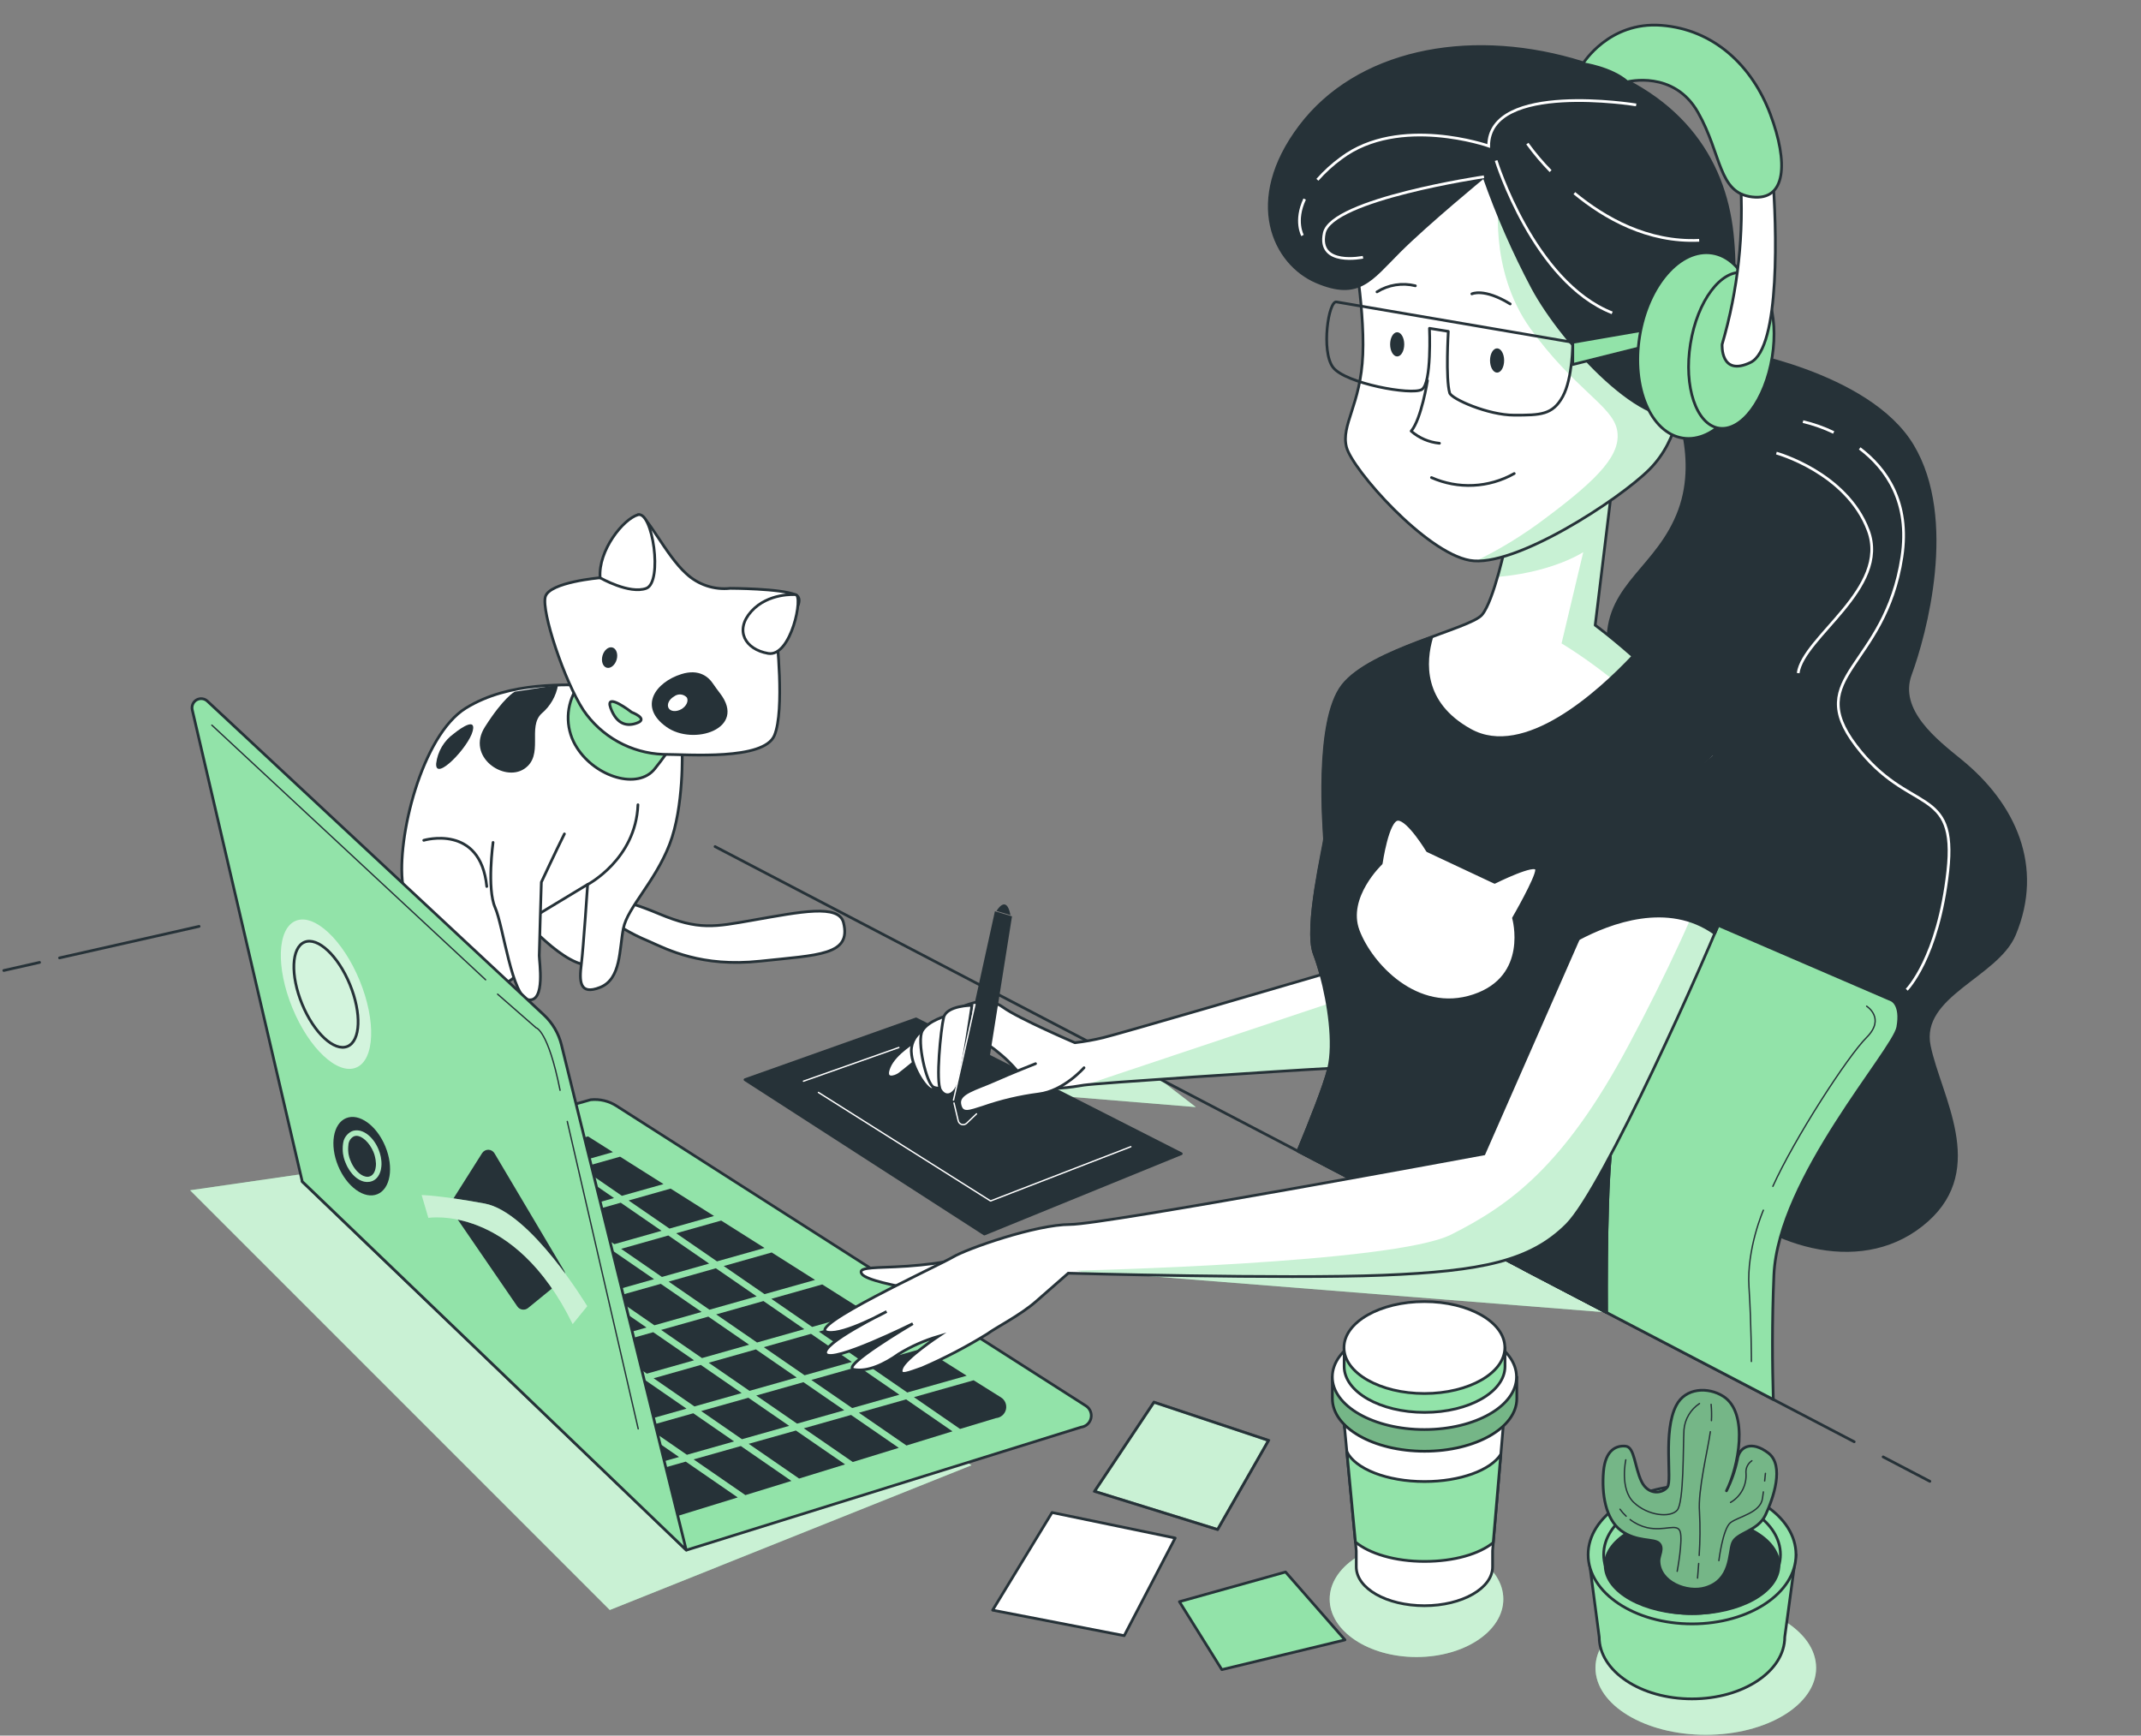 <svg width="565" height="458" viewBox="0 0 565 458" fill="none" xmlns="http://www.w3.org/2000/svg">
<rect x="0" y="0" width="565" height="458" fill="#808080" stroke="none"/>
<path d="M256.379 386.657L160.918 424.85L50.163 314.095L122.725 303.598L256.379 386.657Z" fill="#92E3A9"/>
<path opacity="0.5" d="M256.379 386.657L160.918 424.85L50.163 314.095L122.725 303.598L256.379 386.657Z" fill="white"/>
<path d="M373.807 437.266C386.462 437.266 396.72 430.425 396.72 421.986C396.72 413.547 386.462 406.706 373.807 406.706C361.153 406.706 350.895 413.547 350.895 421.986C350.895 430.425 361.153 437.266 373.807 437.266Z" fill="#92E3A9"/>
<path opacity="0.5" d="M373.807 437.266C386.462 437.266 396.72 430.425 396.72 421.986C396.72 413.547 386.462 406.706 373.807 406.706C361.153 406.706 350.895 413.547 350.895 421.986C350.895 430.425 361.153 437.266 373.807 437.266Z" fill="white"/>
<path d="M284.075 335.232L423.958 346.316L392.911 330.335L284.075 335.232Z" fill="#92E3A9"/>
<path opacity="0.5" d="M284.075 335.232L423.958 346.316L392.911 330.335L284.075 335.232Z" fill="white"/>
<path d="M315.58 292.142L274.079 288.748L279.292 282.59H303.164L315.58 292.142Z" fill="#92E3A9"/>
<path opacity="0.5" d="M315.58 292.142L274.079 288.748L279.292 282.59H303.164L315.58 292.142Z" fill="white"/>
<path d="M450.15 457.788C466.23 457.788 479.264 449.882 479.264 440.13C479.264 430.379 466.23 422.473 450.15 422.473C434.071 422.473 421.037 430.379 421.037 440.13C421.037 449.882 434.071 457.788 450.15 457.788Z" fill="#92E3A9"/>
<path opacity="0.5" d="M450.15 457.788C466.23 457.788 479.264 449.882 479.264 440.13C479.264 430.379 466.23 422.473 450.15 422.473C434.071 422.473 421.037 430.379 421.037 440.13C421.037 449.882 434.071 457.788 450.15 457.788Z" fill="white"/>
<path d="M277.63 399.131L261.949 424.893L296.677 431.624L310.124 405.861L277.63 399.131Z" fill="white" stroke="#263238" stroke-width="0.72" stroke-linecap="round" stroke-linejoin="round"/>
<path d="M304.525 370.017L288.844 393.531L321.323 403.613L334.77 380.099L304.525 370.017Z" fill="#92E3A9"/>
<path opacity="0.5" d="M304.525 370.017L288.844 393.531L321.323 403.613L334.77 380.099L304.525 370.017Z" fill="white" stroke="#263238" stroke-width="0.72" stroke-miterlimit="10"/>
<path d="M304.525 370.017L288.844 393.531L321.323 403.613L334.77 380.099L304.525 370.017Z" stroke="#263238" stroke-width="0.72" stroke-linecap="round" stroke-linejoin="round"/>
<path d="M339.252 414.826L311.241 422.66L322.439 440.589L354.933 432.741L339.252 414.826Z" fill="#92E3A9" stroke="#263238" stroke-width="0.72" stroke-linecap="round" stroke-linejoin="round"/>
<path d="M419.161 410.229L422.025 431.982C422.025 440.99 432.98 448.307 446.499 448.307C460.017 448.307 470.987 440.99 470.987 431.982L473.937 410.229H419.161Z" fill="#92E3A9" stroke="#263238" stroke-width="0.72" stroke-linecap="round" stroke-linejoin="round"/>
<path d="M446.527 428.516C461.673 428.516 473.951 420.329 473.951 410.229C473.951 400.129 461.673 391.942 446.527 391.942C431.381 391.942 419.103 400.129 419.103 410.229C419.103 420.329 431.381 428.516 446.527 428.516Z" fill="#92E3A9" stroke="#263238" stroke-width="0.72" stroke-linecap="round" stroke-linejoin="round"/>
<path d="M446.527 425.781C459.411 425.781 469.855 418.818 469.855 410.229C469.855 401.64 459.411 394.677 446.527 394.677C433.643 394.677 423.199 401.64 423.199 410.229C423.199 418.818 433.643 425.781 446.527 425.781Z" fill="#92E3A9" stroke="#263238" stroke-width="0.72" stroke-linecap="round" stroke-linejoin="round"/>
<path d="M446.527 425.795C459.19 425.795 469.454 420.089 469.454 413.05C469.454 406.011 459.19 400.305 446.527 400.305C433.865 400.305 423.6 406.011 423.6 413.05C423.6 420.089 433.865 425.795 446.527 425.795Z" fill="#263238" stroke="#263238" stroke-width="0.72" stroke-linecap="round" stroke-linejoin="round"/>
<path d="M454.79 368.484C450.809 365.921 444.766 366.15 442.346 370.89C438.766 377.793 441.329 390.581 440.04 392.371C438.751 394.161 434.928 394.677 433.138 390.839C431.347 387.001 431.347 381.889 429.042 381.631C426.736 381.373 423.672 382.404 423.156 388.29C422.641 394.176 423.672 400.82 427.767 403.885C431.863 406.95 436.46 405.933 437.792 407.222C439.124 408.51 437.792 410.515 437.792 411.833C437.792 417.561 445.281 420.425 450.021 418.993C456.924 416.945 456.165 410.028 457.182 407.222C458.199 404.415 463.841 404.143 465.889 399.804C467.937 395.464 471.001 386.743 466.648 383.421C462.294 380.098 458.972 381.631 458.471 385.211C457.875 388.054 456.912 390.807 455.607 393.402C458.671 387.345 461.678 372.924 454.79 368.484Z" fill="#92E3A9"/>
<path opacity="0.2" d="M454.79 368.484C450.809 365.921 444.766 366.15 442.346 370.89C438.766 377.793 441.329 390.581 440.04 392.371C438.751 394.161 434.928 394.677 433.138 390.839C431.347 387.001 431.347 381.889 429.042 381.631C426.736 381.373 423.672 382.404 423.156 388.29C422.641 394.176 423.672 400.82 427.767 403.885C431.863 406.95 436.46 405.933 437.792 407.222C439.124 408.51 437.792 410.515 437.792 411.833C437.792 417.561 445.281 420.425 450.021 418.993C456.924 416.945 456.165 410.028 457.182 407.222C458.199 404.415 463.841 404.143 465.889 399.804C467.937 395.464 471.001 386.743 466.648 383.421C462.294 380.098 458.972 381.631 458.471 385.211C457.875 388.054 456.912 390.807 455.607 393.402C458.671 387.345 461.678 372.924 454.79 368.484Z" fill="black"/>
<path d="M454.79 368.484C450.809 365.921 444.766 366.15 442.346 370.89C438.766 377.793 441.329 390.581 440.04 392.371C438.751 394.161 434.928 394.677 433.138 390.839C431.347 387.001 431.347 381.889 429.042 381.631C426.736 381.373 423.672 382.404 423.156 388.29C422.641 394.176 423.672 400.82 427.767 403.885C431.863 406.95 436.46 405.933 437.792 407.222C439.124 408.51 437.792 410.515 437.792 411.833C437.792 417.561 445.281 420.425 450.021 418.993C456.924 416.945 456.165 410.028 457.182 407.222C458.199 404.415 463.841 404.143 465.889 399.804C467.937 395.464 471.001 386.743 466.648 383.421C462.294 380.098 458.972 381.631 458.471 385.211C457.875 388.054 456.912 390.807 455.607 393.402C458.671 387.345 461.678 372.924 454.79 368.484Z" stroke="#263238" stroke-width="0.72" stroke-linecap="round" stroke-linejoin="round"/>
<path d="M448.489 370.375C447.328 371.139 446.355 372.158 445.646 373.354C444.936 374.55 444.508 375.892 444.394 377.278C444.136 381.889 444.394 396.467 442.603 398.515C440.813 400.563 434.928 400.047 431.147 396.467C427.366 392.887 429.042 385.225 429.042 385.225" stroke="#263238" stroke-width="0.36" stroke-linecap="round" stroke-linejoin="round"/>
<path d="M430.173 400.978C431.499 402.01 433.033 402.743 434.67 403.126C439.281 404.143 442.603 401.852 443.377 404.143C444.15 406.434 442.603 414.64 442.603 414.64" stroke="#263238" stroke-width="0.36" stroke-linecap="round" stroke-linejoin="round"/>
<path d="M427.51 398.257C427.986 398.929 428.534 399.549 429.142 400.104" stroke="#263238" stroke-width="0.36" stroke-linecap="round" stroke-linejoin="round"/>
<path d="M448.403 410.444C448.662 406.63 448.69 402.805 448.489 398.987C448.031 393.259 450.695 382.619 451.353 377.807" stroke="#263238" stroke-width="0.36" stroke-linecap="round" stroke-linejoin="round"/>
<path d="M447.974 416.43C447.974 416.43 448.117 414.869 448.274 412.578" stroke="#263238" stroke-width="0.36" stroke-linecap="round" stroke-linejoin="round"/>
<path d="M465.688 390.796C465.817 389.55 465.889 388.791 465.889 388.791" stroke="#263238" stroke-width="0.36" stroke-linecap="round" stroke-linejoin="round"/>
<path d="M453.602 411.819C453.602 411.819 454.633 403.384 456.681 401.794C458.728 400.205 464.6 399.231 465.115 395.393C465.201 394.792 465.273 394.219 465.345 393.689" stroke="#263238" stroke-width="0.36" stroke-linecap="round" stroke-linejoin="round"/>
<path d="M462.309 385.469C461.772 385.828 461.344 386.328 461.071 386.914C460.799 387.5 460.692 388.149 460.762 388.791C460.867 390.324 460.54 391.856 459.819 393.213C459.098 394.569 458.01 395.697 456.681 396.467" stroke="#263238" stroke-width="0.36" stroke-linecap="round" stroke-linejoin="round"/>
<path d="M451.64 374.886C451.716 373.454 451.688 372.018 451.554 370.59" stroke="#263238" stroke-width="0.36" stroke-linecap="round" stroke-linejoin="round"/>
<path d="M354.117 369.272L357.912 409.227V413.451C357.912 419.179 365.96 423.719 375.898 423.719C385.837 423.719 393.885 419.122 393.885 413.451V409.227L397.336 368.857L354.117 369.272Z" fill="white" stroke="#263238" stroke-width="0.72" stroke-linecap="round" stroke-linejoin="round"/>
<path d="M394.057 407.064L396.047 383.793C393.369 387.961 385.378 390.954 375.927 390.954C365.974 390.954 357.654 387.603 355.434 383.092L357.697 406.921C361.363 409.971 368.136 412.034 375.927 412.034C383.717 412.034 390.391 410.072 394.057 407.064Z" fill="#92E3A9" stroke="#263238" stroke-width="0.72" stroke-linecap="round" stroke-linejoin="round"/>
<path d="M354.833 376.805V376.533L354.646 374.929L354.833 376.805Z" fill="white" stroke="#263238" stroke-width="0.72" stroke-linecap="round" stroke-linejoin="round"/>
<path d="M398.024 363.344C394.214 358.532 385.751 355.167 375.898 355.167C366.046 355.167 357.582 358.532 353.759 363.344H351.596V369.072C351.596 376.748 362.48 382.963 375.941 382.963C389.403 382.963 400.286 376.748 400.286 369.072V363.344H398.024Z" fill="#92E3A9" stroke="#263238" stroke-width="0.72" stroke-linecap="round" stroke-linejoin="round"/>
<path opacity="0.2" d="M398.024 363.344C394.214 358.532 385.751 355.167 375.898 355.167C366.046 355.167 357.582 358.532 353.759 363.344H351.596V369.072C351.596 376.748 362.48 382.963 375.941 382.963C389.403 382.963 400.286 376.748 400.286 369.072V363.344H398.024Z" fill="black"/>
<path d="M375.898 377.235C389.32 377.235 400.2 371.015 400.2 363.344C400.2 355.672 389.32 349.453 375.898 349.453C362.477 349.453 351.596 355.672 351.596 363.344C351.596 371.015 362.477 377.235 375.898 377.235Z" fill="white" stroke="#263238" stroke-width="0.72" stroke-linecap="round" stroke-linejoin="round"/>
<path d="M395.231 355.596C391.894 351.386 384.505 348.436 375.898 348.436C367.292 348.436 359.902 351.372 356.565 355.596H354.718V360.58C354.718 367.282 364.213 372.709 375.941 372.709C387.67 372.709 397.164 367.282 397.164 360.58V355.596H395.231Z" fill="#92E3A9" stroke="#263238" stroke-width="0.72" stroke-linecap="round" stroke-linejoin="round"/>
<path d="M375.898 367.726C387.619 367.726 397.121 362.295 397.121 355.596C397.121 348.897 387.619 343.467 375.898 343.467C364.177 343.467 354.675 348.897 354.675 355.596C354.675 362.295 364.177 367.726 375.898 367.726Z" fill="white" stroke="#263238" stroke-width="0.72" stroke-linecap="round" stroke-linejoin="round"/>
<path d="M161.691 237.809C161.691 237.809 163.352 236.706 173.892 241.131C184.432 245.556 188.571 244.597 198.824 242.793C211.14 240.644 221.365 238.496 222.597 243.48C224.73 252.072 216.109 251.972 200.6 253.633C185.091 255.294 176.098 250.554 171.114 248.335C168.82 247.393 166.599 246.282 164.469 245.012L161.691 237.809Z" fill="white" stroke="#263238" stroke-width="0.72" stroke-linecap="round" stroke-linejoin="round"/>
<path d="M137.862 242.249C137.862 242.249 151.724 258.316 157.81 253.877C163.896 249.438 163.352 235.045 157.81 230.606C152.268 226.167 136.759 234.487 137.862 242.249Z" fill="white" stroke="#263238" stroke-width="0.72" stroke-linecap="round" stroke-linejoin="round"/>
<path d="M180.007 197.912C180.007 197.912 180.566 212.877 176.685 222.844C172.804 232.811 165.601 239.47 164.498 245.012C163.395 250.554 163.939 258.316 158.397 260.536C152.855 262.755 152.855 258.875 153.414 254.435C153.972 249.996 155.075 233.384 155.075 233.384L136.759 244.454C136.759 244.454 141.743 258.316 131.217 259.977C120.691 261.638 107.946 245.571 106.285 233.427C104.624 221.283 111.268 194.074 122.911 186.871C134.554 179.668 149.504 180.785 157.28 180.785C165.056 180.785 176.656 186.284 180.007 197.912Z" fill="white" stroke="#263238" stroke-width="0.72" stroke-linecap="round" stroke-linejoin="round"/>
<path d="M135.828 182.532C135.828 182.532 132.964 183.964 127.966 191.826C122.968 199.688 132.964 206.462 138.334 202.896C143.704 199.33 139.036 191.826 142.974 188.246C145.24 186.324 146.76 183.669 147.27 180.742L135.828 182.532Z" fill="#263238"/>
<path d="M119.76 193.601C118.48 194.516 117.405 195.687 116.603 197.041C115.802 198.395 115.292 199.901 115.106 201.463C114.748 206.461 123.699 197.167 124.758 192.871C125.818 188.575 119.76 193.601 119.76 193.601Z" fill="#263238"/>
<path d="M151.724 182.403C150.453 184.711 149.834 187.322 149.932 189.955C150.03 192.589 150.843 195.146 152.283 197.353C157.266 205.115 168.35 208.438 172.775 202.895C177.2 197.353 178.876 194.59 177.215 191.826C175.553 189.062 159.486 177.963 151.724 182.403Z" fill="#92E3A9" stroke="#263238" stroke-width="0.72" stroke-linecap="round" stroke-linejoin="round"/>
<path d="M192.724 155.251C190.62 155.48 188.492 155.251 186.486 154.581C184.479 153.912 182.64 152.816 181.095 151.37C175.553 146.387 170.556 135.303 168.35 135.847C166.145 136.391 158.326 152.473 158.326 152.473C158.326 152.473 145.022 153.59 143.919 157.456C142.817 161.323 148.903 179.625 153.944 187.386C156.294 190.844 159.424 193.701 163.08 195.728C166.736 197.755 170.817 198.896 174.995 199.058C181.64 199.058 201.588 200.719 204.366 194.06C207.145 187.401 204.911 167.467 204.911 167.467C204.911 167.467 213.789 158.602 209.908 156.941C206.028 155.28 192.724 155.251 192.724 155.251Z" fill="white" stroke="#263238" stroke-width="0.72" stroke-linecap="round" stroke-linejoin="round"/>
<path d="M190.032 182.976C189.358 182.102 188.714 181.214 188.084 180.298C187.039 178.751 184.561 176.388 179.792 177.892C173.004 180.026 168.336 186.484 175.868 191.826C182.957 196.91 197.192 192.327 190.032 182.976Z" fill="#263238"/>
<path d="M158.369 152.473C158.369 152.473 166.13 156.912 170.556 155.251C174.981 153.59 172.217 134.744 168.35 135.847C164.484 136.95 157.81 145.27 158.369 152.473Z" fill="white" stroke="#263238" stroke-width="0.72" stroke-linecap="round" stroke-linejoin="round"/>
<path d="M209.908 156.912C209.908 156.912 202.748 156.354 198.266 161.337C193.783 166.321 196.605 171.362 202.705 172.421C208.806 173.481 212.114 156.912 209.908 156.912Z" fill="white" stroke="#263238" stroke-width="0.72" stroke-linecap="round" stroke-linejoin="round"/>
<path d="M166.689 187.945C166.689 187.945 159.529 182.403 161.147 186.828C162.765 191.253 165.572 191.826 168.307 190.709C171.042 189.592 166.689 187.945 166.689 187.945Z" fill="#92E3A9" stroke="#263238" stroke-width="0.72" stroke-linecap="round" stroke-linejoin="round"/>
<path d="M162.737 174.054C162.321 175.486 161.147 176.489 160.116 176.202C159.085 175.916 158.584 174.484 158.999 173.009C159.414 171.534 160.588 170.574 161.62 170.861C162.651 171.147 163.152 172.593 162.737 174.054Z" fill="#263238"/>
<path d="M179.821 187.129C178.489 187.902 176.957 187.787 176.441 186.857C175.926 185.926 176.527 184.565 177.873 183.792C178.365 183.401 178.987 183.21 179.614 183.258C180.241 183.306 180.826 183.588 181.253 184.05C181.769 184.981 181.138 186.355 179.821 187.129Z" fill="white"/>
<path d="M130.114 222.3C130.114 222.3 128.453 234.487 130.658 239.485C132.864 244.482 135.098 263.314 139.537 263.83C143.977 264.345 142.301 253.805 142.301 252.187C142.301 250.569 142.86 232.797 142.86 232.797C142.86 232.797 146.74 224.477 148.946 220.052" fill="white"/>
<path d="M130.114 222.3C130.114 222.3 128.453 234.487 130.658 239.485C132.864 244.482 135.098 263.314 139.537 263.83C143.977 264.345 142.301 253.805 142.301 252.187C142.301 250.569 142.86 232.797 142.86 232.797C142.86 232.797 146.74 224.477 148.946 220.052" stroke="#263238" stroke-width="0.72" stroke-linecap="round" stroke-linejoin="round"/>
<path d="M111.827 221.742C111.827 221.742 126.792 217.302 128.453 233.928" stroke="#263238" stroke-width="0.72" stroke-linecap="round" stroke-linejoin="round"/>
<path d="M155.046 233.427C155.046 233.427 167.792 226.768 168.35 212.362" stroke="#263238" stroke-width="0.72" stroke-linecap="round" stroke-linejoin="round"/>
<path d="M1 256.096L10.437 253.963" stroke="#263238" stroke-width="0.72" stroke-linecap="round" stroke-linejoin="round"/>
<path d="M79.763 311.789L155.863 290.208C158.282 289.952 160.715 290.539 162.751 291.87L286.581 370.991C287.108 371.332 287.518 371.826 287.755 372.408C287.993 372.99 288.045 373.63 287.906 374.243C287.767 374.856 287.443 375.411 286.978 375.833C286.513 376.255 285.929 376.525 285.306 376.604L181.167 409.04L79.763 311.789Z" fill="#92E3A9" stroke="#263238" stroke-width="0.72" stroke-linecap="round" stroke-linejoin="round"/>
<path d="M124.257 316.343L135.041 323.776L147.499 320.253L136.73 312.835L124.257 316.343Z" fill="#263238"/>
<path d="M130.973 337.123L120.204 329.69L107.731 333.213L118.515 340.645L130.973 337.123Z" fill="#263238"/>
<path d="M151.352 320.897L162.121 328.315L174.58 324.792L163.811 317.374L151.352 320.897Z" fill="#263238"/>
<path d="M163.911 329.547L174.68 336.965L187.139 333.442L176.37 326.024L163.911 329.547Z" fill="#263238"/>
<path d="M136.816 324.993L147.585 332.425L160.044 328.902L149.275 321.484L136.816 324.993Z" fill="#263238"/>
<path d="M109.722 320.453L120.491 327.886L132.964 324.363L122.181 316.93L109.722 320.453Z" fill="#263238"/>
<path d="M195.717 367.611L184.933 360.178L172.489 363.701L183.258 371.134L195.717 367.611Z" fill="#263238"/>
<path d="M181.167 371.721L170.398 364.288L157.939 367.811L168.722 375.229L181.167 371.721Z" fill="#263238"/>
<path d="M143.518 345.772L132.749 338.34L120.29 341.862L131.059 349.28L143.518 345.772Z" fill="#263238"/>
<path d="M208.262 376.261L197.493 368.843L185.034 372.351L195.803 379.784L208.262 376.261Z" fill="#263238"/>
<path d="M156.077 354.422L145.294 346.989L132.835 350.512L143.619 357.93L156.077 354.422Z" fill="#263238"/>
<path d="M168.622 363.071L157.853 355.639L145.394 359.162L156.163 366.594L168.622 363.071Z" fill="#263238"/>
<path d="M176.456 338.196L187.225 345.614L199.684 342.092L188.915 334.674L176.456 338.196Z" fill="#263238"/>
<path d="M122.281 329.103L133.05 336.535L145.509 333.012L134.74 325.594L122.281 329.103Z" fill="#263238"/>
<path d="M222.797 372.15L212.028 364.732L199.569 368.255L210.338 375.673L222.797 372.15Z" fill="#263238"/>
<path d="M185.148 346.201L174.379 338.783L161.92 342.292L172.689 349.724L185.148 346.201Z" fill="#263238"/>
<path d="M158.054 341.662L147.285 334.23L134.826 337.753L145.595 345.185L158.054 341.662Z" fill="#263238"/>
<path d="M105.87 319.823L99.569 315.47L91.048 317.861L96.031 322.602L105.87 319.823Z" fill="#263238"/>
<path d="M118.414 328.473L107.645 321.041L97.435 323.933L105.87 331.924L105.956 331.981L118.414 328.473Z" fill="#263238"/>
<path d="M149.361 333.657L160.145 341.075L172.603 337.552L161.82 330.134L149.361 333.657Z" fill="#263238"/>
<path d="M170.613 350.312L159.844 342.894L147.385 346.402L158.154 353.834L170.613 350.312Z" fill="#263238"/>
<path d="M224.788 359.391L214.019 351.973L201.56 355.496L212.329 362.914L224.788 359.391Z" fill="#263238"/>
<path d="M189 346.846L199.784 354.264L212.243 350.741L201.474 343.323L189 346.846Z" fill="#263238"/>
<path d="M210.252 363.501L199.483 356.083L187.024 359.606L197.793 367.024L210.252 363.501Z" fill="#263238"/>
<path d="M197.693 354.851L186.924 347.433L174.465 350.942L185.248 358.374L197.693 354.851Z" fill="#263238"/>
<path d="M183.158 358.962L172.389 351.543L159.93 355.052L170.699 362.484L183.158 358.962Z" fill="#263238"/>
<path d="M128.983 349.868L118.214 342.45L117.254 342.722L125.747 350.784L128.983 349.868Z" fill="#263238"/>
<path d="M224.587 373.382L212.128 376.905L225.045 385.798L237.189 382.06L224.587 373.382Z" fill="#263238"/>
<path d="M210.037 377.492L197.578 381.001L210.882 390.166L223.012 386.428L210.037 377.492Z" fill="#263238"/>
<path d="M154.087 367.167L143.318 359.749L137.06 361.51L145.566 369.587L154.087 367.167Z" fill="#263238"/>
<path d="M237.347 368.041L226.563 360.623L214.104 364.145L224.888 371.563L237.347 368.041Z" fill="#263238"/>
<path d="M166.632 375.831L155.863 368.398L146.97 370.919L155.462 378.981L166.632 375.831Z" fill="#263238"/>
<path d="M179.191 384.48L168.422 377.048L156.865 380.313L165.371 388.376L179.191 384.48Z" fill="#263238"/>
<path d="M193.726 380.37L182.957 372.938L170.498 376.461L181.267 383.893L193.726 380.37Z" fill="#263238"/>
<path d="M264.097 368.714L256.937 364.231L241.185 368.685L253.357 377.077L262.837 374.213C263.462 374.158 264.053 373.907 264.526 373.495C264.998 373.084 265.329 372.533 265.469 371.922C265.609 371.311 265.551 370.671 265.305 370.095C265.059 369.518 264.636 369.035 264.097 368.714Z" fill="#263238"/>
<path d="M180.967 385.698L166.775 389.708L177.945 400.305L194.686 395.149L180.967 385.698Z" fill="#263238"/>
<path d="M243.648 355.796L228.654 360.035L239.423 367.453L255.104 363.028L243.648 355.796Z" fill="#263238"/>
<path d="M239.123 369.272L226.664 372.795L239.208 381.444L251.352 377.707L239.123 369.272Z" fill="#263238"/>
<path d="M151.567 306.906L161.748 304.027L155.175 299.875L145.351 302.624L151.567 306.906Z" fill="#263238"/>
<path d="M208.849 390.796L195.502 381.588L183.043 385.111L196.705 394.534L208.849 390.796Z" fill="#263238"/>
<path d="M153.342 308.138L164.111 315.556L175.095 312.462L163.639 305.23L153.342 308.138Z" fill="#263238"/>
<path d="M178.446 325.437L189.215 332.855L201.76 329.318L190.318 322.086L178.446 325.437Z" fill="#263238"/>
<path d="M165.887 316.787L176.67 324.205L188.428 320.883L176.971 313.651L165.887 316.787Z" fill="#263238"/>
<path d="M190.991 334.086L201.76 341.505L215.092 337.753L203.65 330.506L190.991 334.086Z" fill="#263238"/>
<path d="M203.55 342.736L214.319 350.154L228.425 346.173L216.983 338.941L203.55 342.736Z" fill="#263238"/>
<path d="M230.315 347.362L216.095 351.386L226.864 358.804L241.757 354.608L230.315 347.362Z" fill="#263238"/>
<path d="M138.807 312.248L149.576 319.666L162.035 316.143L151.266 308.725L138.807 312.248Z" fill="#263238"/>
<path d="M113.646 339.313L115.851 341.39L116.424 341.218L113.646 339.313Z" fill="#263238"/>
<path d="M107.946 319.236L120.405 315.713L114.132 311.388L101.645 314.882L107.946 319.236Z" fill="#263238"/>
<path d="M122.481 315.126L134.94 311.603L128.697 307.292L116.209 310.801L122.481 315.126Z" fill="#263238"/>
<path d="M130.787 306.72L137.031 311.016L149.49 307.493L143.261 303.211L130.787 306.72Z" fill="#263238"/>
<path d="M141.528 358.532L130.759 351.099L127.15 352.116L135.656 360.179L141.528 358.532Z" fill="#263238"/>
<path d="M181.095 409.04L148.158 275.701C147.408 272.67 145.791 269.923 143.504 267.797L54.716 185.009C54.339 184.659 53.859 184.439 53.347 184.381C52.836 184.324 52.319 184.432 51.873 184.69C51.428 184.948 51.077 185.343 50.872 185.815C50.667 186.287 50.619 186.813 50.735 187.315L79.763 311.789L181.095 409.04Z" fill="#92E3A9" stroke="#263238" stroke-width="0.72" stroke-linecap="round" stroke-linejoin="round"/>
<path d="M131.317 262.341L141.47 271.219C141.47 271.219 144.635 271.849 147.8 287.702" stroke="#263238" stroke-width="0.36" stroke-linecap="round" stroke-linejoin="round"/>
<path d="M149.705 295.936L168.422 377.048" stroke="#263238" stroke-width="0.36" stroke-linecap="round" stroke-linejoin="round"/>
<path d="M94.9 258.717C99.296 269.4 98.895 279.697 93.998 281.716C89.1 283.735 81.553 276.704 77.157 265.963C72.76 255.223 73.161 244.984 78.059 242.979C82.957 240.974 90.504 248.034 94.9 258.717Z" fill="#92E3A9"/>
<path opacity="0.6" d="M94.9 258.717C99.296 269.4 98.895 279.697 93.998 281.716C89.1 283.735 81.553 276.704 77.157 265.963C72.76 255.223 73.161 244.984 78.059 242.979C82.957 240.974 90.504 248.034 94.9 258.717Z" fill="white"/>
<path d="M91.692 276.126C95.173 274.693 95.459 267.371 92.33 259.773C89.201 252.174 83.843 247.176 80.362 248.61C76.88 250.043 76.595 257.365 79.724 264.963C82.852 272.562 88.211 277.56 91.692 276.126Z" stroke="#263238" stroke-width="0.72" stroke-miterlimit="10"/>
<path d="M101.688 302.524C103.979 308.066 103.034 313.708 99.597 315.126C96.16 316.544 91.52 313.193 89.229 307.665C86.938 302.137 87.897 296.481 91.334 295.063C94.771 293.645 99.411 296.996 101.688 302.524Z" fill="#263238"/>
<path d="M96.948 311.904C94.785 311.904 92.437 309.942 91.22 306.878C90.534 305.302 90.296 303.568 90.532 301.865C90.595 301.155 90.842 300.474 91.249 299.889C91.656 299.304 92.209 298.835 92.852 298.529C95.272 297.526 98.366 299.631 99.884 303.312C101.387 306.992 100.671 310.658 98.251 311.661C97.836 311.825 97.394 311.908 96.948 311.904V311.904ZM94.084 299.717C93.838 299.715 93.594 299.764 93.368 299.861C92.956 300.081 92.608 300.404 92.358 300.797C92.107 301.191 91.961 301.643 91.936 302.109C91.731 303.569 91.939 305.057 92.537 306.405C93.697 309.269 96.06 311.074 97.692 310.4C99.325 309.727 99.712 306.763 98.537 303.928C97.463 301.421 95.516 299.717 94.084 299.717Z" fill="#92E3A9"/>
<g opacity="0.5">
<path opacity="0.5" d="M96.948 311.904C94.785 311.904 92.437 309.942 91.22 306.878C90.534 305.302 90.296 303.568 90.532 301.865C90.595 301.155 90.842 300.474 91.249 299.889C91.656 299.304 92.209 298.835 92.852 298.529C95.272 297.526 98.366 299.631 99.884 303.312C101.387 306.992 100.671 310.658 98.251 311.661C97.836 311.825 97.394 311.908 96.948 311.904V311.904ZM94.084 299.717C93.838 299.715 93.594 299.764 93.368 299.861C92.956 300.081 92.608 300.404 92.358 300.797C92.107 301.191 91.961 301.643 91.936 302.109C91.731 303.569 91.939 305.057 92.537 306.405C93.697 309.269 96.06 311.074 97.692 310.4C99.325 309.727 99.712 306.763 98.537 303.928C97.463 301.421 95.516 299.717 94.084 299.717Z" fill="white"/>
</g>
<path d="M127.221 304.3L119.073 317.188C118.863 317.502 118.751 317.871 118.751 318.248C118.751 318.625 118.863 318.994 119.073 319.308L136.516 344.741C136.668 344.967 136.867 345.158 137.098 345.302C137.329 345.446 137.588 345.54 137.858 345.578C138.128 345.616 138.403 345.597 138.665 345.522C138.927 345.446 139.171 345.317 139.38 345.142L148.416 337.767C148.776 337.477 149.019 337.066 149.101 336.611C149.182 336.156 149.097 335.687 148.86 335.289L130.515 304.371C130.351 304.083 130.115 303.842 129.83 303.672C129.545 303.501 129.221 303.408 128.889 303.401C128.557 303.394 128.229 303.473 127.936 303.63C127.644 303.788 127.398 304.018 127.221 304.3V304.3Z" fill="#263238"/>
<path d="M113.044 321.384C113.044 321.384 135.613 317.632 151.123 349.424L154.975 344.684C154.975 344.684 140.038 319.809 127.866 317.589C115.693 315.37 111.268 315.355 111.268 315.355L113.044 321.384Z" fill="#92E3A9"/>
<path opacity="0.5" d="M113.044 321.384C113.044 321.384 135.613 317.632 151.123 349.424L154.975 344.684C154.975 344.684 140.038 319.809 127.866 317.589C115.693 315.37 111.268 315.355 111.268 315.355L113.044 321.384Z" fill="white"/>
<path d="M15.707 252.774L52.54 244.454" stroke="#263238" stroke-width="0.72" stroke-linecap="round" stroke-linejoin="round"/>
<path d="M249.562 332.969C245.147 333.666 240.696 334.111 236.23 334.301C229.313 334.573 226.377 334.573 227.437 336.177C228.497 337.781 236.774 339.371 239.695 339.901C242.617 340.43 249.562 332.969 249.562 332.969Z" fill="white" stroke="#263238" stroke-width="0.72" stroke-miterlimit="10"/>
<path d="M509.28 390.896L496.95 384.452" stroke="#263238" stroke-width="0.72" stroke-linecap="round" stroke-linejoin="round"/>
<path d="M262.981 240.387C262.981 240.387 265.573 235.847 266.661 241.475L262.981 240.387Z" fill="#263238"/>
<path d="M489.317 380.456L188.7 223.403" stroke="#263238" stroke-width="0.72" stroke-linecap="round" stroke-linejoin="round"/>
<path d="M196.605 284.91L259.773 325.637L311.728 304.443L241.743 268.871L196.605 284.91Z" fill="#263238" stroke="#263238" stroke-width="0.72" stroke-linecap="round" stroke-linejoin="round"/>
<path d="M237.204 276.417L212.028 285.311" stroke="white" stroke-width="0.36" stroke-linecap="round" stroke-linejoin="round"/>
<path d="M215.98 288.275L261.405 316.916L298.424 302.595" stroke="white" stroke-width="0.36" stroke-linecap="round" stroke-linejoin="round"/>
<path d="M456.881 92.456C456.881 92.456 493.055 98.184 504.697 117.574C516.34 136.964 508.02 167.438 504.139 177.964C500.63 187.516 510.998 195.492 517.371 200.676C531.692 212.304 539.067 228.716 531.62 246.574C526.98 257.686 506.344 262.67 509.137 276.045C511.929 289.421 524.088 308.181 508.578 322.043C492.21 336.65 467.65 329.117 453.301 315.47C437.162 300.118 431.605 273.41 439.868 252.774C449.893 227.842 455.377 211.775 445.954 201.22C436.532 190.666 424.345 184.036 424.345 169.085C424.345 154.134 437.649 149.695 443.191 134.716C448.733 119.736 440.971 104.241 440.971 104.241L456.881 92.456Z" fill="#263238" stroke="#263238" stroke-width="0.72" stroke-linecap="round" stroke-linejoin="round"/>
<path d="M490.764 118.318C497.752 123.603 504.11 132.496 501.905 146.96C497.437 176.317 475.741 178.236 489.775 196.738C503.81 215.24 516.583 206.934 514.02 229.904C511.457 252.874 503.179 261.166 503.179 261.166" stroke="white" stroke-width="0.72" stroke-miterlimit="10"/>
<path d="M475.798 111.259C478.596 111.916 481.314 112.877 483.904 114.123" stroke="white" stroke-width="0.72" stroke-miterlimit="10"/>
<path d="M468.781 119.564C468.781 119.564 487.284 124.663 493.026 139.971C498.769 155.28 475.842 168.054 474.524 177.62" stroke="white" stroke-width="0.72" stroke-miterlimit="10"/>
<path d="M467.965 369.301C467.707 360.523 467.593 348.808 468.123 336.45C469.24 310.959 499.714 277.148 500.817 271.062C501.919 264.976 499.155 263.902 499.155 263.902L438.751 237.853C410.669 256.297 403.838 309.942 402.162 334.975L467.965 369.301Z" fill="#92E3A9" stroke="#263238" stroke-width="0.72" stroke-linecap="round" stroke-linejoin="round"/>
<path d="M492.597 265.52C492.597 265.52 497.666 268.684 492.597 273.754C487.527 278.823 473.579 300.376 467.851 313.05" stroke="#263238" stroke-width="0.36" stroke-linecap="round" stroke-linejoin="round"/>
<path d="M465.345 319.351C465.345 319.351 460.905 329.49 461.55 339.629C462.194 349.767 462.18 359.276 462.18 359.276" stroke="#263238" stroke-width="0.36" stroke-linecap="round" stroke-linejoin="round"/>
<path d="M346.856 251.758C349.52 258.689 352.728 273.596 350.594 282.117C349.491 286.542 345.796 295.836 342.517 303.756L423.958 346.316C423.872 329.361 424.087 302.596 426.249 297.626C429.443 290.165 455.019 219.851 453.458 203.87C451.898 187.888 420.965 164.975 420.965 164.975L425.705 126.023L397.479 143.079C397.479 143.079 394.272 158.516 391.078 162.254C387.885 165.992 361.778 171.305 354.317 180.871C346.856 190.437 349.52 219.765 349.52 221.355C349.52 222.945 344.192 244.884 346.856 251.758Z" fill="white"/>
<g style="mix-blend-mode:multiply" opacity="0.5">
<path d="M453.416 203.812C451.812 187.831 420.922 164.918 420.922 164.918L425.705 126.023L397.479 143.079C397.479 143.079 396.549 147.532 395.202 152.244C397.021 152.086 399.055 151.829 401.332 151.428C412.101 149.523 417.815 145.699 417.815 145.699L412.086 169.787C412.086 169.787 441.243 186.971 448.847 207.822C449.878 210.686 450.981 213.364 452.112 216.028C453.076 212.03 453.515 207.923 453.416 203.812V203.812Z" fill="#92E3A9"/>
</g>
<path d="M346.856 251.758C349.52 258.689 352.728 273.596 350.594 282.117C349.491 286.542 345.796 295.836 342.517 303.756L423.958 346.316C423.872 329.361 424.087 302.596 426.249 297.626C429.443 290.165 455.019 219.851 453.458 203.87C451.898 187.888 420.965 164.975 420.965 164.975L425.705 126.023L397.479 143.079C397.479 143.079 394.272 158.516 391.078 162.254C387.885 165.992 361.778 171.305 354.317 180.871C346.856 190.437 349.52 219.765 349.52 221.355C349.52 222.945 344.192 244.884 346.856 251.758Z" stroke="#263238" stroke-width="0.72" stroke-linecap="round" stroke-linejoin="round"/>
<path d="M346.856 251.757C349.52 258.688 352.728 273.596 350.594 282.117C349.491 286.542 345.796 295.836 342.517 303.755L423.958 346.316C423.872 329.36 424.087 302.595 426.249 297.626C429.443 290.165 455.019 219.851 453.458 203.869C452.47 193.917 440.126 181.3 430.947 173.18C421.91 182.761 402.305 200.633 387.985 192.671C375.096 185.51 375.913 174.627 377.817 168.154C369.11 171.362 358.699 175.457 354.417 180.956C346.956 190.551 349.62 219.851 349.62 221.441C349.62 223.03 344.192 244.883 346.856 251.757Z" fill="#263238" stroke="#263238" stroke-width="0.72" stroke-linecap="round" stroke-linejoin="round"/>
<path d="M394.429 232.826L376.7 224.505C376.7 224.505 371.702 216.199 368.938 216.199C366.175 216.199 364.499 227.842 364.499 227.842C364.499 227.842 355.09 236.707 358.413 245.571C361.735 254.435 373.922 267.739 388.887 262.756C403.852 257.772 399.413 242.263 399.413 242.263C399.413 242.263 405.513 231.737 405.513 229.518C405.513 227.298 394.429 232.826 394.429 232.826Z" fill="white" stroke="#263238" stroke-width="0.72" stroke-linecap="round" stroke-linejoin="round"/>
<path d="M356.451 61.022C356.451 61.022 360.189 80.211 359.644 93.529C359.1 106.848 353.787 112.146 355.348 118.032C356.909 123.918 376.127 145.742 387.842 147.862C399.556 149.981 427.266 131.88 435.257 123.889C443.248 115.898 444.308 104.184 443.248 99.387C442.188 94.589 437.921 56.239 421.939 40.787C405.957 25.335 363.912 26.939 356.451 61.022Z" fill="white"/>
<g style="mix-blend-mode:multiply" opacity="0.5">
<path d="M422.025 40.787C416.053 35.059 406.43 31.622 396.334 31.407L395.675 51.284C395.675 51.284 392.496 70.931 403.909 86.77C415.323 102.609 425.462 107.062 426.722 113.392C427.982 119.722 422.254 126.023 407.704 136.849C402.015 141.155 395.919 144.896 389.503 148.019C401.976 148.463 427.681 131.55 435.329 123.889C443.32 115.898 444.379 104.184 443.319 99.386C442.26 94.589 437.964 56.239 422.025 40.787Z" fill="#92E3A9"/>
</g>
<path d="M356.451 61.022C356.451 61.022 360.189 80.211 359.644 93.529C359.1 106.848 353.787 112.146 355.348 118.032C356.909 123.918 376.127 145.742 387.842 147.862C399.556 149.981 427.266 131.88 435.257 123.889C443.248 115.898 444.308 104.184 443.248 99.387C442.188 94.589 437.921 56.239 421.939 40.787C405.957 25.335 363.912 26.939 356.451 61.022Z" stroke="#263238" stroke-width="0.72" stroke-linecap="round" stroke-linejoin="round"/>
<path d="M376.7 100.446C376.7 100.446 375.096 110.571 372.404 113.764C374.494 115.588 377.104 116.71 379.865 116.972" stroke="#263238" stroke-width="0.72" stroke-linecap="round" stroke-linejoin="round"/>
<path d="M377.76 126.023C381.231 127.561 385.013 128.267 388.805 128.083C392.597 127.899 396.293 126.83 399.599 124.963" stroke="#263238" stroke-width="0.72" stroke-linecap="round" stroke-linejoin="round"/>
<path d="M396.935 95.119C396.935 96.895 396.105 98.327 395.074 98.327C394.042 98.327 393.212 96.895 393.212 95.119C393.212 93.344 394.042 91.926 395.074 91.926C396.105 91.926 396.935 93.358 396.935 95.119Z" fill="#263238"/>
<path d="M370.571 90.866C370.571 92.627 369.74 94.06 368.709 94.06C367.678 94.06 366.848 92.627 366.848 90.866C366.848 89.105 367.678 87.673 368.709 87.673C369.74 87.673 370.571 89.105 370.571 90.866Z" fill="#263238"/>
<path d="M363.382 77.018C364.876 76.085 366.542 75.463 368.281 75.187C370.021 74.912 371.798 74.989 373.507 75.414" stroke="#263238" stroke-width="0.72" stroke-linecap="round" stroke-linejoin="round"/>
<path d="M388.415 77.548C388.415 77.548 391.608 75.944 398.539 80.211" stroke="#263238" stroke-width="0.72" stroke-linecap="round" stroke-linejoin="round"/>
<path d="M391.608 46.644C391.608 46.644 376.7 58.902 369.239 66.349C361.778 73.796 358.585 79.137 347.4 74.354C336.216 69.571 328.211 53.031 343.104 33.326C357.998 13.621 386.796 7.749 415.022 15.74C443.248 23.731 454.991 41.846 457.11 61.566C459.23 81.285 454.962 103.11 444.938 108.981C434.913 114.853 412.43 90.866 404.439 75.944C399.432 66.513 395.143 56.719 391.608 46.644V46.644Z" fill="#263238" stroke="#263238" stroke-width="0.72" stroke-linecap="round" stroke-linejoin="round"/>
<path d="M391.608 46.644C391.608 46.644 351.381 52.573 349.477 61.495C347.572 70.416 359.687 67.881 359.687 67.881" stroke="white" stroke-width="0.72" stroke-miterlimit="10"/>
<path d="M344.293 52.53C341.572 58.344 343.734 62.139 343.734 62.139" stroke="white" stroke-width="0.72" stroke-miterlimit="10"/>
<path d="M431.777 27.683C431.777 27.683 392.854 21.311 392.854 38.524C392.854 38.524 369.253 30.233 353.945 41.718C351.647 43.393 349.539 45.313 347.658 47.446" stroke="white" stroke-width="0.72" stroke-miterlimit="10"/>
<path d="M394.816 42.362C394.816 42.362 404.74 74.383 425.448 82.56" stroke="white" stroke-width="0.72" stroke-miterlimit="10"/>
<path d="M415.466 50.969C423.443 57.556 434.856 64.058 448.403 63.413" stroke="white" stroke-width="0.72" stroke-miterlimit="10"/>
<path d="M403.064 37.894C404.929 40.459 406.978 42.886 409.194 45.155" stroke="white" stroke-width="0.72" stroke-miterlimit="10"/>
<path d="M352.728 79.681L415.051 90.336C415.051 90.336 415.051 99.816 412.387 104.657C409.723 109.497 406.53 109.554 399.599 109.554C392.668 109.554 383.03 105.258 382.557 103.697C381.455 99.916 382.199 87.443 382.199 87.443L377.23 86.641C377.23 86.641 377.875 101.177 375.211 102.781C372.547 104.384 354.962 101.177 351.768 96.923C348.575 92.67 350.594 79.137 352.728 79.681Z" stroke="#263238" stroke-width="0.72" stroke-linecap="round" stroke-linejoin="round"/>
<path d="M415.051 90.336L442.761 85.539V89.262L415.051 96.193V90.336Z" fill="#92E3A9" stroke="#263238" stroke-width="0.72" stroke-linecap="round" stroke-linejoin="round"/>
<path d="M463.212 93.652C465.376 80.182 460.301 68.164 451.875 66.81C443.449 65.456 434.864 75.278 432.699 88.748C430.534 102.219 435.61 114.236 444.036 115.59C452.461 116.944 461.047 107.122 463.212 93.652Z" fill="#92E3A9" stroke="#263238" stroke-width="0.72" stroke-linecap="round" stroke-linejoin="round"/>
<path d="M467.664 94.188C465.846 105.53 459.53 113.936 453.587 112.977C447.644 112.017 444.279 102.065 446.098 90.723C447.916 79.381 454.217 70.989 460.175 71.948C466.132 72.908 469.483 82.861 467.664 94.188Z" fill="#92E3A9" stroke="#263238" stroke-width="0.72" stroke-linecap="round" stroke-linejoin="round"/>
<path d="M459.258 46.644C460.288 61.552 458.664 76.525 454.461 90.866C454.461 90.866 453.931 99.458 461.922 95.663C469.913 91.868 468.853 59.432 467.779 46.114C466.705 32.796 456.609 36.519 459.258 46.644Z" fill="white" stroke="#263238" stroke-width="0.72" stroke-linecap="round" stroke-linejoin="round"/>
<path d="M429.443 21.597C429.443 21.597 441.687 18.404 448.06 29.603C454.432 40.801 453.387 50.912 462.38 51.971C471.373 53.031 471.975 42.921 467.178 30.133C462.38 17.344 452.27 7.749 438.408 6.69C424.545 5.63 417.729 16.814 417.729 16.814C417.729 16.814 425.175 17.874 429.443 21.597Z" fill="#92E3A9" stroke="#263238" stroke-width="0.72" stroke-linecap="round" stroke-linejoin="round"/>
<path d="M428.369 220.854L391.608 304.5C391.608 304.5 291.45 323.117 282.399 323.117C273.349 323.117 255.19 329.504 251.495 331.709C247.801 333.915 211.584 350.541 218.558 351.572C222.854 352.216 233.967 346.101 233.967 346.101C233.967 346.101 216.381 354.694 217.971 357.286C219.561 359.878 240.884 349.295 240.884 349.295C240.884 349.295 221.394 360.751 225.389 361.396C229.026 362.04 233.423 359.964 237.161 357.286C240.42 355.285 243.931 353.725 247.6 352.646C247.6 352.646 239.008 358.374 237.991 360.98C236.974 363.587 240.125 362.04 243.318 360.98C249.294 358.403 255.072 355.387 260.603 351.958C262.723 350.355 269.124 347.161 273.392 343.438L281.912 335.977C281.912 335.977 338.908 337.566 364.972 336.507C391.035 335.447 403.866 332.783 413.461 323.188C423.056 313.594 450.222 252.86 456.609 236.348C462.996 219.837 458.743 210.242 452.313 199.115" fill="white"/>
<g style="mix-blend-mode:multiply" opacity="0.5">
<path d="M429.858 275.658C412.673 307.98 398.167 318.119 382.958 325.78C367.75 333.442 284.075 335.289 284.075 335.289L287.598 336.134C302.706 336.507 343.906 337.38 364.929 336.521C391.035 335.461 403.823 332.798 413.418 323.203C423.013 313.608 450.179 252.874 456.566 236.363C459.53 228.716 460.189 222.558 459.43 217.03L455.807 219.307C448.301 238.596 439.635 257.415 429.858 275.658V275.658Z" fill="#92E3A9"/>
</g>
<path d="M428.369 220.854L391.608 304.5C391.608 304.5 291.45 323.117 282.399 323.117C273.349 323.117 255.19 329.504 251.495 331.709C247.801 333.915 211.584 350.541 218.558 351.572C222.854 352.216 233.967 346.101 233.967 346.101C233.967 346.101 216.381 354.694 217.971 357.286C219.561 359.878 240.884 349.295 240.884 349.295C240.884 349.295 221.394 360.751 225.389 361.396C229.026 362.04 233.423 359.964 237.161 357.286C240.42 355.285 243.931 353.725 247.6 352.646C247.6 352.646 239.008 358.374 237.991 360.98C236.974 363.587 240.125 362.04 243.318 360.98C249.294 358.403 255.072 355.387 260.603 351.958C262.723 350.355 269.124 347.161 273.392 343.438L281.912 335.977C281.912 335.977 338.908 337.566 364.972 336.507C391.035 335.447 403.866 332.783 413.461 323.188C423.056 313.594 450.222 252.86 456.609 236.348C462.996 219.837 458.743 210.242 452.313 199.115" stroke="#263238" stroke-width="0.72" stroke-miterlimit="10"/>
<path d="M427.753 218.749L416.569 247.748C424.789 243.366 440.212 237.48 452.513 246.316C454.246 242.249 455.664 238.812 456.609 236.363C463.01 219.851 458.743 210.256 452.313 199.129" fill="#263238"/>
<path d="M427.753 218.749L416.569 247.748C424.789 243.366 440.212 237.48 452.513 246.316C454.246 242.249 455.664 238.812 456.609 236.363C463.01 219.851 458.743 210.256 452.313 199.129" stroke="#263238" stroke-width="0.72" stroke-linecap="round" stroke-linejoin="round"/>
<path d="M348.603 257.228C337.791 260.393 295.087 272.894 291.121 273.825C288.664 274.423 286.172 274.868 283.66 275.157C283.66 275.157 268.737 268.756 264.742 265.834C260.747 262.913 255.949 264.76 253.558 265.834C251.166 266.909 249.261 274.355 253.83 274.355C258.398 274.355 259.157 274.083 264.212 278.351C269.267 282.618 269.282 284.752 273.005 286.342C276.728 287.931 282.872 286.871 286.065 286.342C288.929 285.869 338.45 282.575 350.637 281.931C352.226 275.229 350.637 264.76 348.603 257.228Z" fill="white"/>
<g style="mix-blend-mode:multiply" opacity="0.5">
<path d="M350.307 264.932L286.065 286.413C288.929 285.941 338.45 282.647 350.637 282.003C351.725 277.334 351.324 270.961 350.307 264.932Z" fill="#92E3A9"/>
</g>
<path d="M348.603 257.228C337.791 260.393 295.087 272.894 291.121 273.825C288.664 274.423 286.172 274.868 283.66 275.157C283.66 275.157 268.737 268.756 264.742 265.834C260.747 262.913 255.949 264.76 253.558 265.834C251.166 266.909 249.261 274.355 253.83 274.355C258.398 274.355 259.157 274.083 264.212 278.351C269.267 282.618 269.282 284.752 273.005 286.342C276.728 287.931 282.872 286.871 286.065 286.342C288.929 285.869 338.45 282.575 350.637 281.931C352.226 275.229 350.637 264.76 348.603 257.228Z" stroke="#263238" stroke-width="0.72" stroke-linecap="round" stroke-linejoin="round"/>
<path d="M241.829 274.627C241.829 274.627 236.23 277.821 234.669 281.544C233.108 285.268 236.258 284.208 237.332 283.42C238.406 282.633 242.932 278.881 242.932 278.881L241.829 274.627Z" fill="white" stroke="#263238" stroke-width="0.72" stroke-linecap="round" stroke-linejoin="round"/>
<path d="M243.433 271.949C242.384 272.622 241.555 273.586 241.046 274.723C240.538 275.86 240.372 277.121 240.569 278.351C241.099 282.876 245.896 289.535 246.44 286.872C246.984 284.208 243.433 271.949 243.433 271.949Z" fill="white" stroke="#263238" stroke-width="0.72" stroke-linecap="round" stroke-linejoin="round"/>
<path d="M250.092 267.954C250.092 267.954 245.023 269.286 243.433 271.95C241.843 274.613 244.493 286.084 246.369 286.872C246.767 287.05 247.2 287.136 247.636 287.122C248.072 287.108 248.499 286.994 248.885 286.789C249.27 286.585 249.604 286.295 249.86 285.942C250.117 285.589 250.289 285.182 250.364 284.752C250.894 282.876 250.092 267.954 250.092 267.954Z" fill="white" stroke="#263238" stroke-width="0.72" stroke-linecap="round" stroke-linejoin="round"/>
<path d="M256.493 265.29C256.493 265.29 249.82 265.29 249.032 268.498C248.245 271.706 246.899 285.54 248.23 287.673C249.562 289.807 251.696 289.005 252.756 286.342C253.815 283.678 256.493 265.29 256.493 265.29Z" fill="white" stroke="#263238" stroke-width="0.72" stroke-linecap="round" stroke-linejoin="round"/>
<path d="M262.551 240.473L251.61 290.294L253.329 296.653C253.354 296.75 253.405 296.839 253.476 296.91C253.548 296.982 253.636 297.033 253.734 297.059C253.831 297.085 253.933 297.086 254.031 297.059C254.128 297.033 254.217 296.982 254.288 296.91L259.071 292.156L267.062 241.805L262.551 240.473Z" fill="#263238"/>
<path d="M273.277 280.685C273.277 280.685 267.148 283.091 262.35 285.225C257.553 287.358 252.756 288.418 253.286 291.354C253.815 294.29 255.949 293.216 259.415 292.156C264.17 290.497 269.084 289.336 274.079 288.69C280.738 287.888 286.065 281.759 286.065 281.759" fill="white"/>
<path d="M273.277 280.685C273.277 280.685 267.148 283.091 262.35 285.225C257.553 287.358 252.756 288.418 253.286 291.354C253.815 294.29 255.949 293.216 259.415 292.156C264.17 290.497 269.084 289.336 274.079 288.69C280.738 287.888 286.065 281.759 286.065 281.759" stroke="#263238" stroke-width="0.72" stroke-linecap="round" stroke-linejoin="round"/>
<path d="M251.753 291.067L252.87 295.765C252.925 295.991 253.038 296.199 253.198 296.368C253.359 296.537 253.56 296.661 253.784 296.728C254.007 296.794 254.243 296.801 254.47 296.748C254.697 296.695 254.906 296.583 255.076 296.423L257.696 293.931" stroke="white" stroke-width="0.36" stroke-linecap="round" stroke-linejoin="round"/>
<path d="M251.624 290.294L257.281 265.062" stroke="white" stroke-width="0.36" stroke-linecap="round" stroke-linejoin="round"/>
<path d="M55.905 191.353L128.152 258.545" stroke="#263238" stroke-width="0.36" stroke-linecap="round" stroke-linejoin="round"/>
</svg>
